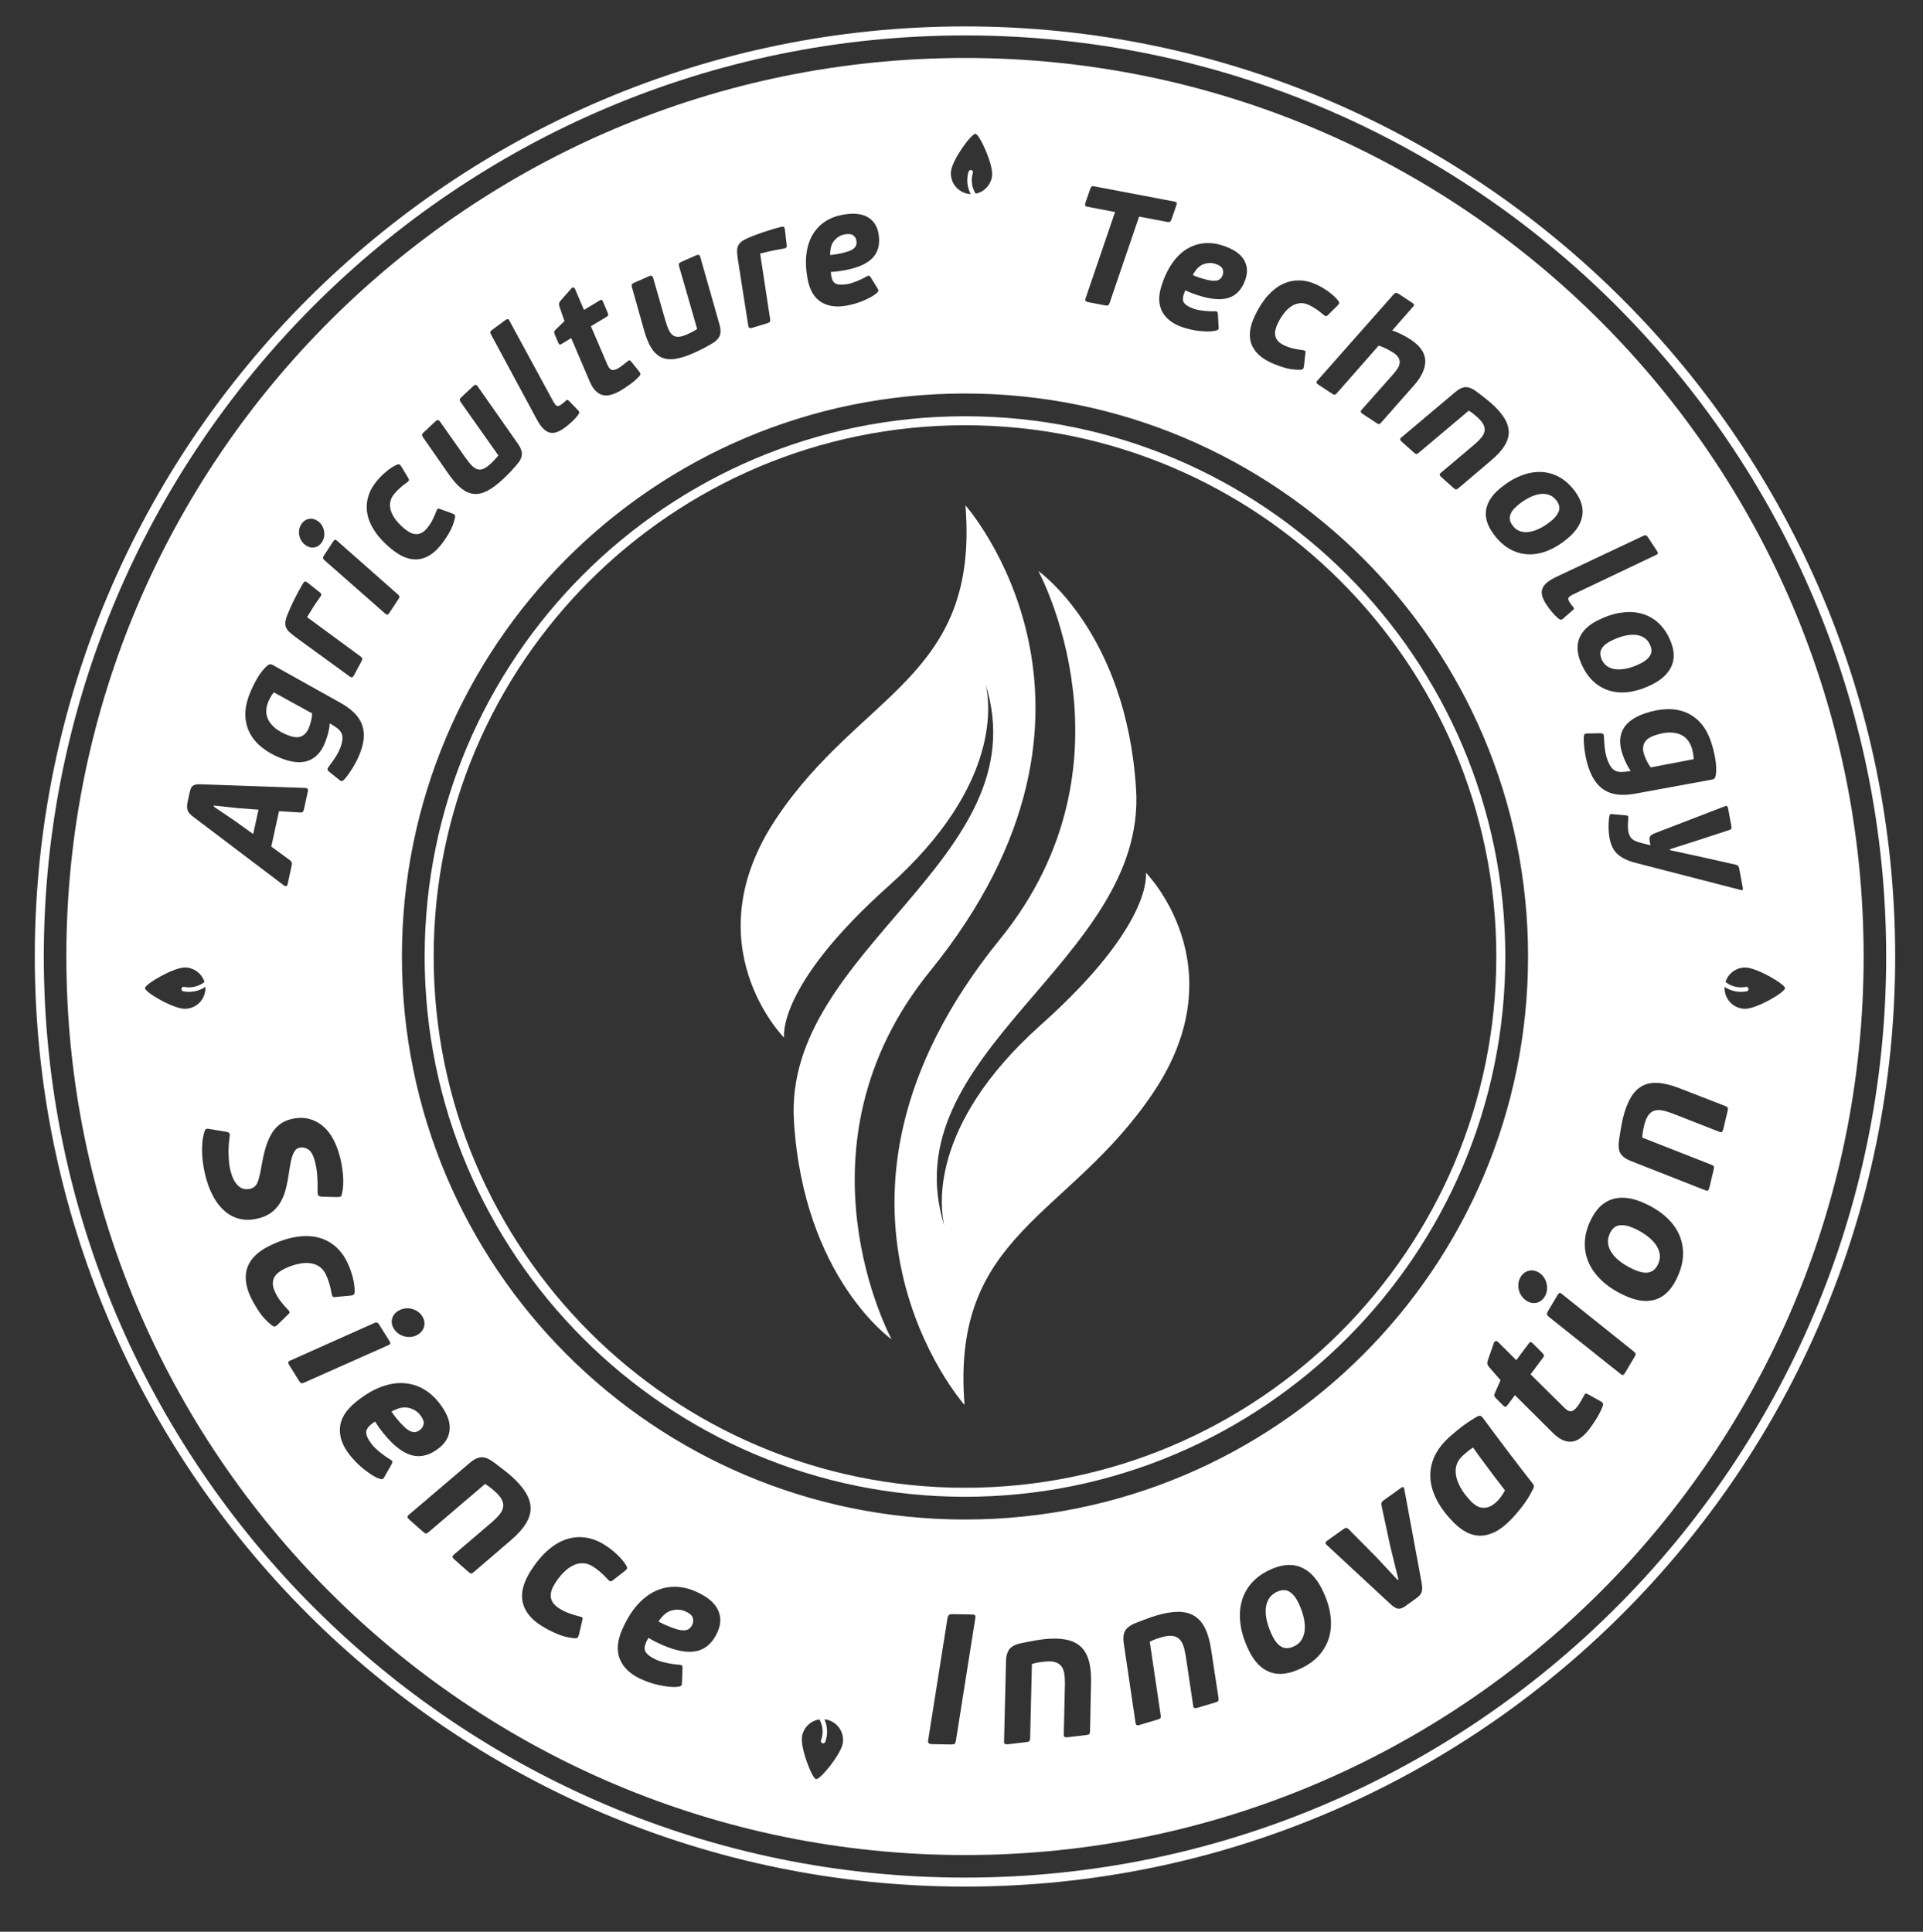 <?xml version="1.0" encoding="utf-8"?>
<!-- Generator: Adobe Illustrator 16.0.4, SVG Export Plug-In . SVG Version: 6.00 Build 0)  -->
<!DOCTYPE svg PUBLIC "-//W3C//DTD SVG 1.1//EN" "http://www.w3.org/Graphics/SVG/1.1/DTD/svg11.dtd">
<svg version="1.1" id="Layer_1" xmlns="http://www.w3.org/2000/svg" xmlns:xlink="http://www.w3.org/1999/xlink" x="0px" y="0px"
	 width="307.562px" height="309px" viewBox="0 0 307.562 309" enable-background="new 0 0 307.562 309" xml:space="preserve">
<rect x="0" y="0" width="307.562" height="309" fill="#333333" stroke="none"/>
<g>
	<g>
		<path fill="#FFFFFF" d="M63.374,226.83c0.491,0.6,0.918,1.07,1.287,1.41c0.367,0.342,0.7,0.576,0.999,0.704
			c0.297,0.128,0.575,0.166,0.828,0.113c0.253-0.055,0.505-0.182,0.754-0.384c0.294-0.242,0.472-0.557,0.525-0.947
			c0.057-0.393-0.148-0.874-0.612-1.443c-0.451-0.553-1.064-0.917-1.84-1.092c-0.776-0.175-1.678,0.029-2.704,0.609
			c0.123,0.182,0.25,0.36,0.38,0.534C63.121,226.513,63.25,226.676,63.374,226.83z"/>
		<path fill="#FFFFFF" d="M207.616,256.276c-0.396-0.799-0.875-1.365-1.438-1.696c-0.561-0.332-1.243-0.299-2.044,0.095
			c-0.535,0.265-0.94,0.632-1.218,1.101c-0.276,0.471-0.436,1.014-0.474,1.63c-0.037,0.615,0.033,1.289,0.217,2.018
			c0.183,0.729,0.469,1.485,0.855,2.269c0.44,0.893,0.946,1.478,1.517,1.759c0.571,0.284,1.239,0.237,2.006-0.144
			c0.551-0.273,0.959-0.656,1.224-1.154c0.264-0.495,0.407-1.058,0.428-1.688c0.021-0.63-0.063-1.303-0.249-2.018
			C208.252,257.729,207.978,257.009,207.616,256.276z"/>
		<path fill="#FFFFFF" d="M109.587,257.734c-0.655-0.287-1.367-0.332-2.139-0.136c-0.77,0.196-1.48,0.789-2.128,1.773
			c0.19,0.106,0.385,0.208,0.581,0.304c0.195,0.099,0.385,0.188,0.566,0.268c0.709,0.309,1.305,0.535,1.787,0.67
			s0.885,0.194,1.21,0.172c0.323-0.022,0.586-0.115,0.788-0.279c0.202-0.16,0.367-0.391,0.497-0.684
			c0.152-0.348,0.166-0.709,0.036-1.083C110.657,258.364,110.257,258.03,109.587,257.734z"/>
		<path fill="#FFFFFF" d="M194.372,42.201c-0.599-0.196-1.228-0.175-1.889,0.065c-0.658,0.24-1.23,0.819-1.714,1.738
			c0.177,0.078,0.354,0.149,0.535,0.219c0.181,0.067,0.355,0.129,0.521,0.184c0.65,0.212,1.19,0.356,1.627,0.435
			c0.437,0.077,0.793,0.092,1.077,0.046c0.281-0.048,0.505-0.15,0.667-0.312c0.163-0.161,0.289-0.375,0.378-0.645
			c0.104-0.318,0.084-0.636-0.062-0.953C195.368,42.662,194.989,42.402,194.372,42.201z"/>
		<path fill="#FFFFFF" d="M136.499,39.789c0.227-0.177,0.373-0.374,0.44-0.592c0.067-0.22,0.075-0.467,0.024-0.746
			c-0.059-0.331-0.229-0.6-0.503-0.81c-0.278-0.212-0.737-0.259-1.373-0.145c-0.622,0.111-1.165,0.43-1.63,0.954
			c-0.468,0.524-0.695,1.306-0.688,2.345c0.194-0.017,0.387-0.038,0.577-0.063c0.192-0.024,0.371-0.054,0.546-0.085
			c0.67-0.121,1.216-0.251,1.636-0.389C135.948,40.12,136.272,39.963,136.499,39.789z"/>
		<polygon fill="#FFFFFF" points="40.495,133.415 41.345,129.515 37.984,129.267 34.233,128.851 34.193,129.03 37.542,131.293 		"/>
		<path fill="#FFFFFF" d="M262.98,118.872c-0.245,0.535-0.251,1.151-0.015,1.848c0.077,0.233,0.203,0.537,0.375,0.914
			c0.172,0.375,0.395,0.749,0.667,1.118l6.872-1.311c0.006-0.317-0.031-0.653-0.104-1.017c-0.076-0.362-0.152-0.652-0.223-0.868
			c-0.152-0.448-0.377-0.857-0.675-1.226c-0.302-0.371-0.688-0.657-1.163-0.858c-0.473-0.2-1.039-0.303-1.694-0.304
			c-0.655,0-1.433,0.148-2.327,0.45C263.798,117.92,263.226,118.337,262.98,118.872z"/>
		<path fill="#FFFFFF" d="M44.047,116.495c0.503,0.421,1.195,0.798,2.08,1.137c0.88,0.342,1.587,0.383,2.118,0.128
			c0.529-0.257,0.926-0.729,1.19-1.415c0.087-0.229,0.186-0.542,0.29-0.942c0.11-0.399,0.174-0.828,0.202-1.287l-6.132-3.372
			c-0.205,0.241-0.395,0.524-0.568,0.852c-0.172,0.327-0.298,0.599-0.38,0.811c-0.169,0.44-0.256,0.899-0.262,1.375
			c-0.006,0.478,0.11,0.943,0.346,1.401C43.171,115.637,43.54,116.076,44.047,116.495z"/>
		<path fill="#FFFFFF" d="M262.854,101.942c-0.416-0.24-0.896-0.375-1.441-0.403c-0.543-0.027-1.137,0.043-1.775,0.211
			c-0.642,0.168-1.307,0.426-1.993,0.775c-0.782,0.396-1.294,0.847-1.536,1.354c-0.245,0.507-0.194,1.096,0.146,1.767
			c0.244,0.483,0.588,0.84,1.027,1.068c0.438,0.229,0.938,0.35,1.493,0.361s1.148-0.067,1.776-0.239
			c0.63-0.173,1.265-0.421,1.906-0.746c0.703-0.356,1.195-0.784,1.483-1.282c0.286-0.5,0.253-1.102-0.105-1.803
			C263.601,102.535,263.271,102.182,262.854,101.942z"/>
		<path fill="#FFFFFF" d="M243.286,85.024c0.481,0.124,0.994,0.128,1.537,0.015c0.545-0.113,1.105-0.325,1.681-0.635
			c0.573-0.31,1.133-0.693,1.685-1.154c0.605-0.506,0.991-1.034,1.157-1.584c0.167-0.552-0.003-1.13-0.51-1.733
			c-0.335-0.403-0.733-0.675-1.192-0.813c-0.462-0.142-0.96-0.163-1.498-0.068c-0.534,0.096-1.097,0.297-1.682,0.606
			c-0.588,0.308-1.178,0.71-1.769,1.205c-0.67,0.562-1.066,1.116-1.19,1.665c-0.124,0.547,0.057,1.11,0.54,1.688
			C242.395,84.632,242.808,84.9,243.286,85.024z"/>
		<path fill="#FFFFFF" d="M264.649,198.857c-0.396-0.492-0.896-0.948-1.504-1.37c-0.607-0.423-1.287-0.794-2.035-1.113
			c-0.821-0.351-1.554-0.469-2.195-0.356c-0.643,0.115-1.14,0.582-1.491,1.404c-0.233,0.547-0.304,1.09-0.21,1.627
			c0.095,0.537,0.328,1.053,0.699,1.545c0.372,0.495,0.866,0.959,1.479,1.394c0.612,0.436,1.321,0.824,2.125,1.168
			c0.912,0.39,1.678,0.507,2.294,0.348c0.618-0.156,1.095-0.626,1.432-1.412c0.242-0.565,0.302-1.123,0.181-1.672
			C265.3,199.871,265.042,199.35,264.649,198.857z"/>
		<path fill="#FFFFFF" d="M154.341,9.271c-79.378,0-143.73,64.353-143.73,143.73c0,79.379,64.353,143.728,143.73,143.728
			s143.727-64.349,143.727-143.728C298.067,73.624,233.719,9.271,154.341,9.271z M276.218,128.955
			c0.082,0.064,0.139,0.165,0.164,0.303l0.516,2.79c0.045,0.24,0.045,0.409,0,0.506c-0.045,0.099-0.161,0.174-0.347,0.226
			l-5.087,1.66l-4.389,1.398l0.028,0.154l4.924,1.067l5.489,1.229c0.204,0.052,0.354,0.113,0.447,0.185
			c0.093,0.072,0.162,0.226,0.207,0.469l0.578,3.124c0.025,0.137,0.006,0.236-0.053,0.291c-0.062,0.056-0.17,0.053-0.324-0.008
			l-16.824-4.342c-1.199-0.312-2.13-0.76-2.797-1.34c-0.671-0.579-1.112-1.463-1.331-2.65c-0.09-0.483-0.141-1.021-0.152-1.615
			c-0.011-0.596,0.022-1.158,0.102-1.689c0.042-0.255,0.096-0.408,0.157-0.455c0.062-0.047,0.203-0.053,0.422-0.025l2.062,0.181
			c0.237,0.027,0.367,0.083,0.392,0.168s0.031,0.235,0.017,0.45c-0.039,0.364-0.059,0.723-0.057,1.08
			c0.007,0.354,0.026,0.635,0.064,0.842c0.052,0.275,0.122,0.512,0.213,0.71c0.086,0.196,0.208,0.365,0.359,0.506
			c0.149,0.14,0.342,0.262,0.574,0.361c0.23,0.101,0.526,0.196,0.881,0.292l1.515,0.389l-0.109-0.594
			c-0.071-0.381-0.052-0.659,0.058-0.839c0.11-0.181,0.389-0.358,0.837-0.529l11.07-4.261
			C276.005,128.901,276.135,128.89,276.218,128.955z M272.018,115.672c0.687,0.775,1.235,1.778,1.649,3.006
			c0.289,0.862,0.515,1.771,0.678,2.723c0.163,0.951,0.185,1.836,0.069,2.648c-0.053,0.222-0.126,0.381-0.212,0.475
			c-0.088,0.095-0.229,0.156-0.424,0.184l-12.186,2.236c-0.853,0.156-1.656,0.22-2.417,0.188c-0.757-0.031-1.46-0.197-2.104-0.496
			c-0.647-0.3-1.222-0.766-1.729-1.389c-0.504-0.625-0.932-1.459-1.283-2.505c-0.261-0.78-0.459-1.625-0.589-2.53
			c-0.13-0.909-0.183-1.688-0.163-2.342c0.039-0.272,0.102-0.431,0.186-0.479c0.088-0.048,0.206-0.066,0.354-0.063l2.177-0.039
			c0.211,0.023,0.345,0.068,0.408,0.142c0.059,0.071,0.096,0.234,0.105,0.49c0.015,0.476,0.054,1.039,0.124,1.688
			c0.074,0.649,0.192,1.226,0.357,1.722c0.175,0.516,0.363,0.932,0.571,1.25s0.454,0.549,0.735,0.695
			c0.278,0.146,0.622,0.216,1.024,0.211c0.405-0.009,0.895-0.062,1.468-0.161c-0.274-0.388-0.528-0.821-0.755-1.3
			c-0.224-0.479-0.418-0.956-0.578-1.438c-0.284-0.849-0.403-1.611-0.354-2.293c0.048-0.682,0.236-1.288,0.565-1.823
			c0.326-0.536,0.785-0.998,1.376-1.39c0.589-0.393,1.271-0.72,2.052-0.98c1.214-0.407,2.366-0.628,3.461-0.665
			c1.098-0.035,2.105,0.136,3.027,0.508C270.528,114.32,271.334,114.895,272.018,115.672z M266.864,101.835
			c0.854,1.682,1.047,3.167,0.58,4.451s-1.52,2.344-3.158,3.176c-1.17,0.594-2.307,0.984-3.41,1.172
			c-1.103,0.188-2.134,0.167-3.093-0.062c-0.96-0.227-1.836-0.66-2.621-1.301c-0.784-0.64-1.446-1.488-1.984-2.549
			c-0.862-1.698-1.082-3.167-0.663-4.41c0.419-1.241,1.412-2.258,2.972-3.05c1.28-0.65,2.505-1.065,3.67-1.245
			c1.165-0.179,2.233-0.15,3.21,0.09c0.975,0.239,1.844,0.676,2.606,1.308S266.366,100.854,266.864,101.835z M262.823,85.715
			c0.225-0.104,0.379-0.13,0.469-0.073c0.092,0.056,0.189,0.163,0.296,0.324l1.402,2.127c0.106,0.161,0.157,0.294,0.155,0.402
			c-0.004,0.105-0.093,0.197-0.273,0.273l-13.292,6.324c-0.394,0.196-0.634,0.375-0.715,0.535c-0.085,0.158-0.02,0.398,0.191,0.722
			c0.078,0.116,0.167,0.242,0.265,0.376c0.099,0.134,0.194,0.255,0.287,0.361c0.101,0.123,0.148,0.212,0.144,0.269
			c-0.006,0.054-0.067,0.133-0.188,0.234l-1.615,1.413c-0.124,0.102-0.236,0.144-0.342,0.13c-0.104-0.015-0.229-0.088-0.382-0.221
			c-0.366-0.302-0.715-0.654-1.044-1.056c-0.327-0.403-0.607-0.779-0.839-1.13c-0.317-0.482-0.539-0.929-0.663-1.34
			c-0.126-0.409-0.13-0.797-0.01-1.157c0.115-0.362,0.361-0.7,0.729-1.016c0.367-0.317,0.888-0.635,1.56-0.953L262.823,85.715z
			 M64.283,153.002c0-49.735,40.319-90.057,90.057-90.057c49.734,0,90.056,40.321,90.056,90.057
			c0,49.737-40.321,90.057-90.056,90.057C104.603,243.059,64.283,202.739,64.283,153.002z M67.84,212.146
			c-0.126,0.548-0.45,0.984-0.974,1.311c-0.335,0.211-0.69,0.338-1.061,0.383s-0.735,0.02-1.096-0.07
			c-0.361-0.09-0.691-0.242-0.986-0.453c-0.299-0.213-0.535-0.463-0.715-0.749c-0.326-0.521-0.428-1.049-0.304-1.582
			c0.122-0.534,0.436-0.958,0.941-1.274c0.337-0.209,0.692-0.346,1.065-0.403c0.372-0.058,0.737-0.046,1.094,0.037
			c0.355,0.081,0.687,0.227,0.991,0.433c0.305,0.207,0.553,0.464,0.741,0.766C67.864,211.066,67.964,211.601,67.84,212.146z
			 M242.858,205.29c0.044-0.365,0.158-0.702,0.34-1.01c0.312-0.529,0.743-0.863,1.285-1.001c0.545-0.143,1.08-0.054,1.611,0.26
			c0.342,0.203,0.617,0.457,0.826,0.767c0.209,0.311,0.357,0.645,0.443,1.007c0.084,0.361,0.102,0.725,0.05,1.084
			c-0.052,0.362-0.166,0.687-0.337,0.977c-0.313,0.53-0.736,0.863-1.267,1c-0.529,0.135-1.052,0.052-1.563-0.251
			c-0.342-0.202-0.624-0.458-0.849-0.763c-0.222-0.304-0.379-0.633-0.47-0.987C242.839,206.019,242.815,205.658,242.858,205.29z
			 M246.301,75.492c1.005,0.014,1.95,0.241,2.835,0.685c0.885,0.444,1.682,1.089,2.388,1.933c1.21,1.446,1.735,2.849,1.57,4.207
			c-0.166,1.356-0.953,2.625-2.363,3.805c-1.006,0.843-2.027,1.48-3.057,1.911c-1.032,0.432-2.043,0.645-3.028,0.638
			c-0.988-0.005-1.936-0.23-2.846-0.677c-0.908-0.446-1.747-1.124-2.51-2.035c-1.221-1.46-1.767-2.842-1.637-4.147
			c0.129-1.305,0.862-2.519,2.206-3.643c1.1-0.921,2.198-1.603,3.292-2.039C244.247,75.691,245.296,75.479,246.301,75.492z
			 M234.185,61.943c0.437-0.079,0.923,0.039,1.462,0.355c0.155,0.09,0.354,0.228,0.599,0.412c0.245,0.185,0.513,0.387,0.797,0.607
			c0.284,0.219,0.561,0.436,0.827,0.651c0.267,0.215,0.498,0.408,0.691,0.584c0.876,0.781,1.549,1.547,2.019,2.296
			c0.467,0.748,0.712,1.488,0.729,2.219c0.015,0.73-0.207,1.471-0.667,2.223c-0.462,0.75-1.17,1.53-2.129,2.341l-5.271,4.479
			c-0.155,0.12-0.276,0.184-0.363,0.188c-0.087,0.006-0.22-0.074-0.402-0.237l-1.959-1.751c-0.144-0.128-0.228-0.244-0.251-0.349
			c-0.025-0.104,0.04-0.216,0.193-0.336l5.471-4.621c0.438-0.383,0.785-0.741,1.045-1.072c0.262-0.33,0.417-0.668,0.465-1.012
			c0.051-0.343-0.02-0.692-0.206-1.048c-0.188-0.354-0.509-0.737-0.968-1.146c-0.129-0.116-0.312-0.273-0.545-0.471
			c-0.234-0.198-0.508-0.388-0.813-0.568l-8.01,6.753c-0.155,0.119-0.275,0.183-0.363,0.188c-0.085,0.004-0.22-0.075-0.403-0.238
			l-1.938-1.731c-0.144-0.13-0.228-0.245-0.249-0.351c-0.026-0.104,0.038-0.215,0.192-0.335l8.702-7.331
			C233.3,62.258,233.749,62.024,234.185,61.943z M223.663,46.976l2.189,1.447c0.191,0.126,0.293,0.234,0.303,0.326
			c0.016,0.092-0.047,0.209-0.183,0.351l-3.306,3.766c0.228,0.066,0.478,0.157,0.749,0.273c0.269,0.114,0.537,0.24,0.808,0.375
			c0.267,0.135,0.518,0.27,0.754,0.404c0.235,0.136,0.441,0.261,0.616,0.376c1.533,1.014,2.321,2.141,2.36,3.384
			s-0.562,2.567-1.805,3.971l-5.244,5.944c-0.146,0.156-0.259,0.238-0.338,0.248c-0.082,0.011-0.223-0.052-0.429-0.187l-2.191-1.447
			c-0.161-0.106-0.26-0.209-0.298-0.31c-0.04-0.099,0.008-0.218,0.143-0.36l4.929-5.557c0.308-0.341,0.567-0.67,0.776-0.983
			c0.205-0.313,0.326-0.616,0.363-0.908c0.033-0.291-0.028-0.579-0.186-0.861c-0.161-0.284-0.451-0.565-0.876-0.845
			c-0.13-0.088-0.293-0.184-0.485-0.29c-0.192-0.105-0.393-0.213-0.606-0.321c-0.211-0.108-0.419-0.204-0.629-0.288
			c-0.204-0.085-0.396-0.153-0.57-0.206l-6.703,7.627c-0.146,0.154-0.263,0.235-0.349,0.241c-0.088,0.005-0.229-0.055-0.417-0.181
			l-2.192-1.446c-0.16-0.107-0.256-0.207-0.288-0.301c-0.032-0.095,0.021-0.213,0.155-0.355l12.191-13.789
			C223.131,46.825,223.384,46.792,223.663,46.976z M200.732,50.441c0.614-1.277,1.3-2.335,2.06-3.176
			c0.761-0.84,1.565-1.456,2.42-1.853c0.856-0.395,1.748-0.579,2.674-0.552s1.863,0.268,2.809,0.723
			c0.631,0.303,1.253,0.678,1.863,1.126c0.611,0.447,1.105,0.92,1.491,1.415c0.104,0.147,0.147,0.27,0.13,0.369
			c-0.02,0.098-0.104,0.226-0.26,0.385l-1.549,1.528c-0.131,0.15-0.258,0.203-0.377,0.152c-0.125-0.048-0.273-0.153-0.448-0.315
			c-0.341-0.3-0.703-0.576-1.087-0.827c-0.385-0.253-0.743-0.459-1.074-0.617c-0.521-0.251-1.021-0.351-1.5-0.3
			c-0.481,0.052-0.938,0.221-1.369,0.51c-0.43,0.289-0.827,0.67-1.19,1.148c-0.364,0.475-0.689,1.013-0.979,1.61
			c-0.175,0.364-0.296,0.709-0.362,1.036c-0.071,0.325-0.074,0.634-0.009,0.927c0.062,0.293,0.202,0.564,0.423,0.816
			c0.219,0.25,0.533,0.473,0.944,0.671c0.503,0.242,1.021,0.422,1.548,0.538c0.527,0.118,1.002,0.199,1.424,0.249
			c0.207,0.02,0.342,0.057,0.414,0.109c0.071,0.055,0.09,0.179,0.054,0.376l-0.236,2.128c-0.028,0.182-0.076,0.314-0.146,0.397
			c-0.07,0.082-0.222,0.126-0.456,0.13c-0.884,0.021-1.754-0.099-2.608-0.363c-0.854-0.264-1.579-0.54-2.179-0.828
			c-1.606-0.771-2.62-1.781-3.043-3.033C199.69,53.672,199.896,52.178,200.732,50.441z M189.9,39.783
			c0.853-0.502,1.76-0.795,2.718-0.878c0.957-0.083,1.934,0.039,2.933,0.366c1.664,0.544,2.787,1.284,3.362,2.22
			c0.581,0.935,0.68,1.977,0.305,3.124c-0.513,1.564-1.387,2.562-2.625,2.996c-1.235,0.434-2.922,0.301-5.049-0.396
			c-0.318-0.104-0.636-0.216-0.954-0.338c-0.318-0.123-0.653-0.271-1.002-0.44c-0.405,0.846-0.501,1.473-0.286,1.884
			c0.216,0.411,0.787,0.778,1.712,1.099c0.2,0.065,0.435,0.124,0.704,0.176c0.268,0.051,0.549,0.092,0.842,0.123
			c0.296,0.032,0.589,0.054,0.878,0.066c0.291,0.013,0.558,0.013,0.803-0.001c0.219-0.001,0.36,0.021,0.419,0.068
			c0.057,0.047,0.099,0.147,0.121,0.303l0.13,2.226c0.04,0.271-0.119,0.44-0.471,0.508c-0.399,0.092-0.833,0.135-1.301,0.128
			c-0.467-0.006-0.937-0.034-1.406-0.087c-0.473-0.053-0.927-0.133-1.359-0.239c-0.437-0.104-0.819-0.212-1.153-0.32
			c-1.58-0.518-2.686-1.345-3.318-2.481c-0.631-1.138-0.668-2.562-0.107-4.276c0.477-1.447,1.064-2.654,1.769-3.623
			C188.266,41.021,189.045,40.286,189.9,39.783z M173.589,32.475l0.773-2.233c0.076-0.218,0.155-0.354,0.237-0.41
			c0.081-0.055,0.216-0.065,0.407-0.029l12.822,2.436c0.189,0.037,0.307,0.095,0.354,0.176c0.047,0.08,0.031,0.229-0.045,0.445
			l-0.772,2.231c-0.069,0.184-0.147,0.307-0.229,0.371c-0.085,0.064-0.22,0.078-0.411,0.044l-4.539-0.863l-4.703,13.781
			c-0.078,0.217-0.16,0.353-0.25,0.407c-0.093,0.053-0.259,0.057-0.498,0.012l-2.683-0.51c-0.208-0.038-0.345-0.105-0.416-0.199
			c-0.073-0.094-0.07-0.241,0.002-0.441l4.703-13.78l-4.438-0.844c-0.188-0.037-0.301-0.098-0.338-0.185
			S173.535,32.659,173.589,32.475z M152.1,27.413c0.183-1.815,3.243-6.069,3.926-6c0.637,0.063,2.828,4.85,2.646,6.666
			c-0.15,1.47-1.244,2.619-2.62,2.901c-0.216-0.339-0.382-0.703-0.485-1.086c-0.034-0.113-0.059-0.229-0.078-0.345c0,0,0,0-0.002,0
			c-0.111-0.611-0.082-1.249,0.103-1.859c0.003-0.015,0.013-0.026,0.013-0.04c0.037-0.146-0.016-0.308-0.146-0.396
			c-0.167-0.111-0.389-0.065-0.502,0.1c-0.02,0.031-0.037,0.065-0.045,0.099c-0.002,0.011-0.007,0.023-0.007,0.034
			c-0.359,1.193-0.225,2.473,0.347,3.555c-0.063-0.002-0.129-0.004-0.195-0.011C153.234,30.848,151.915,29.228,152.1,27.413z
			 M128.991,40.544c0.16-1.186,0.495-2.201,1.011-3.05c0.515-0.85,1.173-1.537,1.976-2.065c0.805-0.526,1.722-0.884,2.755-1.069
			c1.726-0.311,3.062-0.192,4.017,0.355c0.951,0.55,1.533,1.419,1.75,2.608c0.29,1.619-0.006,2.914-0.889,3.882
			c-0.884,0.97-2.43,1.652-4.633,2.05c-0.33,0.06-0.662,0.11-1.002,0.152c-0.338,0.044-0.704,0.074-1.09,0.09
			c0.043,0.936,0.257,1.533,0.642,1.793c0.387,0.26,1.062,0.312,2.03,0.155c0.208-0.038,0.441-0.098,0.7-0.181
			c0.262-0.083,0.529-0.18,0.802-0.292c0.273-0.111,0.54-0.229,0.802-0.357c0.263-0.128,0.499-0.253,0.707-0.382
			c0.193-0.104,0.329-0.151,0.402-0.139c0.072,0.015,0.158,0.084,0.25,0.208l1.168,1.898c0.167,0.221,0.108,0.443-0.171,0.671
			c-0.307,0.27-0.667,0.512-1.084,0.729c-0.414,0.218-0.841,0.415-1.28,0.592c-0.438,0.177-0.875,0.322-1.308,0.437
			c-0.436,0.113-0.822,0.201-1.166,0.264c-1.638,0.294-3.006,0.091-4.101-0.609c-1.095-0.701-1.804-1.938-2.125-3.713
			C128.885,43.071,128.832,41.729,128.991,40.544z M117.999,39.461c0.09-0.274,0.254-0.517,0.492-0.725
			c0.239-0.209,0.583-0.418,1.033-0.628c0.905-0.382,1.799-0.72,2.671-1.011s1.73-0.545,2.581-0.766
			c0.267-0.08,0.455-0.096,0.562-0.045c0.104,0.049,0.175,0.217,0.206,0.5l0.272,2.359c0.043,0.261,0.009,0.426-0.098,0.495
			s-0.276,0.12-0.503,0.152c-0.732,0.111-1.374,0.231-1.921,0.359c-0.545,0.129-1.117,0.266-1.717,0.408l1.588,10.438
			c0.036,0.245,0.019,0.412-0.056,0.498c-0.074,0.087-0.22,0.161-0.439,0.229l-2.336,0.705c-0.187,0.056-0.332,0.069-0.441,0.037
			c-0.11-0.031-0.187-0.168-0.223-0.414l-1.636-10.424c-0.07-0.471-0.115-0.883-0.14-1.233
			C117.872,40.048,117.905,39.736,117.999,39.461z M101.044,45.519c0.027-0.09,0.153-0.184,0.379-0.284l2.424-1.073
			c0.319-0.141,0.522-0.05,0.61,0.274l1.961,6.829c0.169,0.597,0.344,1.089,0.526,1.477c0.181,0.39,0.4,0.68,0.659,0.871
			c0.256,0.193,0.567,0.279,0.934,0.261c0.366-0.018,0.828-0.15,1.388-0.398c0.162-0.07,0.386-0.18,0.676-0.328
			c0.287-0.146,0.591-0.319,0.903-0.516l-2.893-10.034c-0.045-0.19-0.052-0.331-0.015-0.425c0.033-0.092,0.162-0.187,0.388-0.287
			l2.401-1.063c0.32-0.142,0.523-0.05,0.61,0.275l3.102,10.891c0.16,0.58,0.188,1.085,0.082,1.516
			c-0.108,0.429-0.411,0.832-0.916,1.209c-0.177,0.117-0.401,0.255-0.678,0.415c-0.272,0.158-0.568,0.324-0.886,0.493
			c-0.318,0.17-0.63,0.327-0.94,0.473c-0.307,0.147-0.573,0.27-0.799,0.369c-1.138,0.504-2.128,0.817-2.972,0.942
			c-0.845,0.127-1.58,0.045-2.204-0.243s-1.162-0.787-1.612-1.498c-0.448-0.711-0.833-1.646-1.154-2.805l-1.947-6.922
			C101.026,45.747,101.015,45.606,101.044,45.519z M88.844,52.751l1.433-1.385l-0.811-2.363c-0.062-0.206-0.073-0.379-0.034-0.516
			c0.039-0.136,0.12-0.272,0.244-0.408l1.709-1.948c0.115-0.111,0.231-0.158,0.341-0.144c0.112,0.014,0.205,0.121,0.283,0.318
			l1.391,3.271l2.496-1.504c0.163-0.1,0.287-0.126,0.363-0.082c0.079,0.045,0.141,0.137,0.184,0.273l0.737,1.733
			c0.06,0.169,0.089,0.298,0.093,0.388c0.006,0.089-0.085,0.189-0.266,0.297l-2.496,1.505l2.654,6.188
			c0.203,0.471,0.439,0.738,0.712,0.799c0.27,0.062,0.625-0.039,1.062-0.301c0.208-0.127,0.455-0.301,0.74-0.525
			c0.284-0.222,0.522-0.411,0.715-0.568c0.132-0.12,0.236-0.167,0.314-0.143c0.076,0.025,0.152,0.087,0.23,0.183l1.36,1.695
			c0.061,0.105,0.106,0.196,0.132,0.271c0.025,0.078-0.025,0.197-0.154,0.355c-0.457,0.5-0.958,0.945-1.51,1.338
			c-0.548,0.394-1.014,0.703-1.387,0.928c-1.261,0.76-2.293,1.01-3.104,0.752c-0.811-0.259-1.461-0.965-1.95-2.12l-2.964-6.953
			l-1.553,0.936c-0.163,0.101-0.281,0.114-0.355,0.045c-0.073-0.069-0.139-0.167-0.193-0.297l-0.553-1.323
			c-0.06-0.168-0.087-0.288-0.082-0.364C88.633,53.006,88.703,52.896,88.844,52.751z M78.438,53.047
			c0.052-0.092,0.155-0.195,0.311-0.311l2.049-1.515c0.154-0.114,0.284-0.173,0.391-0.177c0.107-0.001,0.203,0.084,0.29,0.261
			L88.5,64.242c0.218,0.381,0.407,0.611,0.574,0.686c0.163,0.074,0.399-0.003,0.71-0.233c0.111-0.081,0.233-0.177,0.362-0.282
			c0.126-0.105,0.241-0.207,0.346-0.305c0.116-0.109,0.2-0.162,0.257-0.159s0.138,0.061,0.247,0.178l1.498,1.539
			c0.106,0.115,0.155,0.226,0.146,0.331c-0.008,0.105-0.075,0.235-0.199,0.393c-0.282,0.384-0.616,0.749-0.999,1.1
			c-0.387,0.349-0.746,0.648-1.084,0.897c-0.465,0.344-0.897,0.59-1.303,0.735c-0.402,0.147-0.788,0.169-1.154,0.071
			c-0.368-0.099-0.72-0.324-1.056-0.675c-0.334-0.349-0.678-0.853-1.032-1.506l-7.274-13.5
			C78.423,53.295,78.388,53.14,78.438,53.047z M67.756,69.166l1.939-1.81c0.256-0.239,0.479-0.22,0.667,0.06l4.092,5.808
			c0.355,0.508,0.682,0.916,0.979,1.224c0.302,0.308,0.603,0.51,0.909,0.606c0.307,0.098,0.631,0.078,0.968-0.061
			c0.341-0.137,0.731-0.413,1.18-0.832c0.13-0.12,0.307-0.295,0.532-0.529c0.222-0.234,0.453-0.495,0.683-0.785l-6.022-8.531
			c-0.107-0.163-0.156-0.297-0.154-0.395c0.002-0.099,0.096-0.231,0.273-0.399l1.919-1.793c0.256-0.239,0.479-0.218,0.667,0.06
			l6.5,9.271c0.344,0.496,0.535,0.965,0.575,1.405c0.042,0.44-0.113,0.922-0.468,1.441c-0.129,0.17-0.299,0.374-0.504,0.614
			c-0.204,0.241-0.43,0.494-0.675,0.758s-0.49,0.516-0.731,0.755c-0.245,0.24-0.456,0.442-0.637,0.61
			c-0.906,0.85-1.738,1.47-2.496,1.865c-0.757,0.396-1.477,0.559-2.164,0.493c-0.685-0.066-1.355-0.362-2.013-0.886
			c-0.658-0.524-1.327-1.282-2.011-2.272l-4.109-5.9c-0.107-0.165-0.16-0.295-0.163-0.386
			C67.489,69.464,67.577,69.334,67.756,69.166z M58.864,79.547c0.244-0.894,0.699-1.747,1.363-2.561
			c0.442-0.543,0.955-1.057,1.534-1.544c0.58-0.487,1.156-0.858,1.729-1.115c0.165-0.068,0.296-0.079,0.386-0.039
			c0.093,0.041,0.197,0.155,0.314,0.341l1.121,1.866c0.115,0.162,0.135,0.298,0.059,0.405s-0.214,0.226-0.411,0.359
			c-0.371,0.261-0.727,0.548-1.061,0.86c-0.338,0.314-0.622,0.613-0.853,0.898c-0.366,0.446-0.583,0.909-0.645,1.389
			c-0.064,0.479-0.01,0.963,0.172,1.448c0.18,0.484,0.458,0.963,0.832,1.427c0.378,0.468,0.825,0.911,1.34,1.332
			c0.31,0.255,0.616,0.455,0.917,0.6c0.302,0.144,0.599,0.219,0.901,0.227c0.298,0.008,0.596-0.065,0.893-0.221
			c0.295-0.152,0.585-0.406,0.874-0.76c0.354-0.433,0.65-0.892,0.89-1.378c0.237-0.482,0.428-0.925,0.575-1.324
			c0.066-0.194,0.138-0.318,0.204-0.376c0.07-0.057,0.194-0.045,0.377,0.037l2.016,0.731c0.169,0.07,0.284,0.147,0.35,0.234
			c0.064,0.088,0.072,0.245,0.02,0.474c-0.187,0.866-0.511,1.683-0.969,2.449c-0.456,0.768-0.897,1.408-1.318,1.923
			c-1.127,1.38-2.349,2.126-3.662,2.241c-1.318,0.115-2.719-0.437-4.211-1.656c-1.098-0.898-1.964-1.814-2.601-2.751
			c-0.636-0.936-1.047-1.867-1.229-2.791C58.587,81.35,58.619,80.44,58.864,79.547z M53.255,86.668
			c0.135-0.205,0.245-0.314,0.33-0.332c0.083-0.019,0.196,0.041,0.34,0.177l9.723,8.581c0.141,0.137,0.22,0.245,0.236,0.33
			c0.021,0.086-0.038,0.23-0.174,0.434l-1.434,2.171c-0.104,0.16-0.205,0.258-0.301,0.29c-0.092,0.031-0.21-0.02-0.352-0.155
			l-9.74-8.56c-0.141-0.135-0.214-0.257-0.216-0.362c-0.004-0.108,0.048-0.24,0.154-0.401L53.255,86.668z M47.856,84.714
			c0.057-0.32,0.17-0.611,0.344-0.874c0.299-0.453,0.688-0.73,1.174-0.831c0.487-0.099,0.956,0,1.406,0.3
			c0.293,0.192,0.526,0.43,0.699,0.71c0.171,0.282,0.286,0.582,0.346,0.906c0.059,0.321,0.059,0.642-0.003,0.957
			c-0.062,0.317-0.175,0.599-0.339,0.847c-0.297,0.453-0.683,0.729-1.155,0.824c-0.474,0.098-0.929,0.002-1.368-0.287
			c-0.293-0.192-0.531-0.428-0.715-0.706c-0.183-0.278-0.307-0.575-0.371-0.892C47.81,85.354,47.804,85.036,47.856,84.714z
			 M45.927,98.438c0.367-0.913,0.759-1.782,1.17-2.604c0.411-0.823,0.84-1.612,1.281-2.368c0.132-0.247,0.254-0.391,0.365-0.431
			c0.11-0.04,0.275,0.029,0.498,0.208l1.863,1.474c0.215,0.155,0.31,0.295,0.282,0.419c-0.026,0.124-0.111,0.279-0.249,0.463
			c-0.438,0.6-0.808,1.138-1.102,1.615c-0.297,0.477-0.604,0.977-0.924,1.501l8.508,6.254c0.199,0.146,0.304,0.276,0.312,0.389
			c0.008,0.115-0.039,0.271-0.146,0.472l-1.153,2.154c-0.091,0.169-0.186,0.282-0.285,0.338c-0.1,0.057-0.25,0.012-0.45-0.136
			l-8.532-6.206c-0.383-0.286-0.707-0.543-0.971-0.773c-0.264-0.231-0.463-0.475-0.591-0.733c-0.13-0.259-0.184-0.546-0.164-0.863
			C45.658,99.294,45.754,98.903,45.927,98.438z M39.89,111.098c0.327-0.849,0.729-1.692,1.21-2.53
			c0.484-0.837,1.026-1.533,1.635-2.087c0.184-0.136,0.339-0.211,0.468-0.228c0.127-0.016,0.275,0.026,0.441,0.128l10.815,6.044
			c0.757,0.423,1.418,0.888,1.981,1.396c0.565,0.508,0.998,1.084,1.307,1.728c0.307,0.641,0.455,1.363,0.447,2.167
			c-0.012,0.804-0.212,1.721-0.609,2.749c-0.295,0.769-0.683,1.545-1.162,2.327c-0.478,0.78-0.935,1.415-1.367,1.907
			c-0.203,0.184-0.352,0.268-0.447,0.248c-0.097-0.017-0.2-0.076-0.312-0.176l-1.701-1.357c-0.148-0.15-0.222-0.273-0.224-0.367
			c0-0.095,0.075-0.244,0.23-0.446c0.292-0.374,0.62-0.835,0.979-1.381c0.359-0.547,0.636-1.065,0.825-1.555
			c0.194-0.506,0.312-0.949,0.354-1.327c0.043-0.377,0.003-0.713-0.121-1.004c-0.123-0.29-0.341-0.562-0.654-0.814
			c-0.318-0.253-0.729-0.524-1.236-0.812c-0.034,0.475-0.116,0.969-0.247,1.481c-0.13,0.514-0.287,1.004-0.471,1.478
			c-0.321,0.834-0.714,1.497-1.188,1.993c-0.47,0.492-1.005,0.842-1.599,1.043c-0.593,0.204-1.241,0.269-1.944,0.195
			s-1.438-0.259-2.206-0.554c-1.194-0.459-2.224-1.022-3.091-1.695c-0.866-0.67-1.536-1.443-2.006-2.318
			c-0.471-0.874-0.724-1.83-0.754-2.865C39.208,113.43,39.423,112.307,39.89,111.098z M29.98,128.379l0.33-1.513
			c0.062-0.273,0.124-0.502,0.19-0.684c0.064-0.183,0.166-0.333,0.298-0.445c0.134-0.115,0.303-0.194,0.511-0.239
			c0.205-0.045,0.47-0.059,0.788-0.043l16.725,0.583c0.107,0.007,0.217,0.044,0.326,0.112c0.11,0.068,0.144,0.198,0.104,0.386
			l-0.621,2.849c-0.043,0.188-0.096,0.332-0.164,0.433c-0.064,0.104-0.197,0.151-0.395,0.145l-3.446-0.214l-1.235,5.67l2.943,2.147
			c0.154,0.123,0.258,0.24,0.314,0.35c0.056,0.112,0.056,0.287,0.006,0.525l-0.661,3.028c-0.037,0.172-0.11,0.263-0.22,0.272
			c-0.11,0.014-0.229-0.021-0.354-0.104L30.954,130.69c-0.522-0.386-0.841-0.739-0.948-1.069
			C29.899,129.293,29.891,128.879,29.98,128.379z M29.552,161.364c-1.823,0-6.364-2.619-6.364-3.303
			c0-0.641,4.541-3.303,6.364-3.303c1.479,0,2.732,0.974,3.152,2.313c-0.315,0.251-0.662,0.45-1.034,0.593
			c-0.108,0.045-0.22,0.079-0.334,0.112c0,0,0,0,0,0.003c-0.596,0.172-1.233,0.205-1.858,0.085
			c-0.017-0.002-0.027-0.008-0.042-0.008c-0.15-0.026-0.304,0.045-0.38,0.185c-0.093,0.178-0.024,0.395,0.151,0.488
			c0.032,0.018,0.067,0.03,0.103,0.036c0.008,0,0.022,0.005,0.033,0.006c1.224,0.234,2.482-0.03,3.504-0.705
			c0,0.063,0.007,0.128,0.007,0.194C32.854,159.886,31.377,161.364,29.552,161.364z M36.165,193.912
			c-0.72-0.567-1.346-1.303-1.873-2.202c-0.528-0.904-0.953-1.916-1.278-3.043c-0.176-0.611-0.324-1.249-0.444-1.916
			c-0.119-0.671-0.197-1.339-0.235-2.011c-0.038-0.668-0.028-1.333,0.03-1.992c0.059-0.655,0.182-1.27,0.368-1.84
			c0.057-0.161,0.14-0.268,0.25-0.321c0.107-0.05,0.307-0.045,0.592,0.018l2.603,0.427c0.264,0.049,0.429,0.124,0.5,0.229
			c0.07,0.104,0.089,0.273,0.055,0.512c-0.055,0.388-0.101,0.82-0.139,1.295c-0.039,0.476-0.053,0.965-0.042,1.469
			c0.009,0.503,0.042,1.011,0.097,1.521c0.054,0.512,0.149,1.007,0.288,1.481c0.185,0.647,0.404,1.16,0.656,1.531
			c0.252,0.372,0.519,0.652,0.8,0.838c0.281,0.189,0.568,0.292,0.864,0.311c0.294,0.021,0.574-0.01,0.842-0.087
			c0.517-0.15,0.879-0.481,1.092-0.996c0.214-0.516,0.415-1.338,0.606-2.469c0.176-1.04,0.381-1.984,0.612-2.825
			c0.234-0.842,0.522-1.582,0.866-2.218c0.342-0.637,0.764-1.168,1.258-1.601c0.496-0.433,1.087-0.747,1.774-0.944
			c1.774-0.512,3.375-0.295,4.804,0.646c1.428,0.941,2.477,2.578,3.146,4.906c0.302,1.048,0.502,2.137,0.6,3.266
			c0.098,1.13,0.046,2.135-0.154,3.019c-0.035,0.238-0.108,0.395-0.22,0.468c-0.115,0.075-0.337,0.107-0.67,0.1l-2.345-0.068
			c-0.318-0.032-0.513-0.111-0.579-0.236c-0.067-0.127-0.103-0.302-0.104-0.527c0.029-0.897,0.013-1.787-0.056-2.664
			c-0.066-0.882-0.207-1.691-0.423-2.438c-0.257-0.896-0.621-1.477-1.089-1.744c-0.472-0.27-0.943-0.335-1.421-0.198
			c-0.383,0.11-0.689,0.442-0.923,0.993c-0.234,0.554-0.435,1.435-0.603,2.639c-0.128,0.925-0.285,1.797-0.474,2.616
			c-0.188,0.817-0.455,1.556-0.804,2.213c-0.347,0.659-0.795,1.221-1.342,1.688c-0.548,0.469-1.231,0.819-2.052,1.055
			c-1.088,0.313-2.085,0.384-2.991,0.211C37.699,194.851,36.887,194.479,36.165,193.912z M44.355,211.941
			c-0.154,0.138-0.292,0.219-0.412,0.242c-0.12,0.024-0.285-0.046-0.496-0.212c-0.791-0.615-1.467-1.345-2.028-2.188
			c-0.56-0.846-1-1.609-1.321-2.291c-0.856-1.831-1.021-3.445-0.495-4.848c0.527-1.4,1.779-2.564,3.758-3.492
			c1.456-0.682,2.817-1.12,4.088-1.311c1.269-0.192,2.421-0.154,3.456,0.109c1.034,0.269,1.949,0.743,2.743,1.433
			c0.793,0.688,1.443,1.57,1.949,2.649c0.337,0.719,0.613,1.494,0.828,2.326c0.214,0.832,0.311,1.601,0.294,2.312
			c-0.015,0.203-0.064,0.344-0.149,0.416c-0.088,0.072-0.256,0.124-0.504,0.153l-2.458,0.23c-0.223,0.04-0.37-0.005-0.443-0.138
			c-0.071-0.13-0.126-0.329-0.163-0.597c-0.085-0.507-0.207-1.011-0.363-1.509c-0.155-0.497-0.322-0.934-0.499-1.312
			c-0.278-0.592-0.647-1.04-1.104-1.339c-0.46-0.301-0.98-0.479-1.567-0.532c-0.582-0.056-1.206-0.006-1.867,0.153
			c-0.662,0.155-1.333,0.393-2.017,0.714c-0.414,0.193-0.769,0.409-1.062,0.647c-0.296,0.235-0.519,0.506-0.673,0.807
			c-0.155,0.305-0.224,0.643-0.212,1.022c0.012,0.378,0.128,0.799,0.348,1.266c0.268,0.576,0.593,1.104,0.971,1.585
			c0.381,0.48,0.737,0.892,1.076,1.237c0.164,0.166,0.258,0.296,0.282,0.396c0.024,0.098-0.051,0.221-0.222,0.368L44.355,211.941z
			 M48.645,221.164c-0.207,0.083-0.356,0.111-0.452,0.09c-0.097-0.021-0.217-0.15-0.365-0.387l-1.562-2.498
			c-0.115-0.187-0.168-0.335-0.156-0.448c0.011-0.112,0.119-0.209,0.326-0.292l13.421-6.002c0.206-0.084,0.364-0.101,0.476-0.055
			c0.112,0.048,0.227,0.163,0.342,0.349l1.563,2.501c0.147,0.234,0.21,0.4,0.188,0.496c-0.022,0.097-0.137,0.187-0.344,0.268
			L48.645,221.164z M62.675,234.125l-1.24,2.203c-0.127,0.282-0.382,0.35-0.76,0.197c-0.437-0.156-0.876-0.382-1.318-0.674
			c-0.443-0.29-0.874-0.607-1.291-0.947c-0.416-0.337-0.8-0.692-1.15-1.058c-0.352-0.368-0.652-0.706-0.902-1.013
			c-1.194-1.462-1.742-2.93-1.646-4.402c0.091-1.472,0.93-2.854,2.516-4.145c1.339-1.092,2.638-1.885,3.903-2.377
			c1.263-0.491,2.458-0.717,3.582-0.673s2.17,0.319,3.134,0.826c0.963,0.509,1.823,1.224,2.576,2.147
			c1.254,1.538,1.871,2.931,1.851,4.178c-0.022,1.247-0.563,2.303-1.626,3.168c-1.446,1.18-2.893,1.599-4.34,1.252
			c-1.445-0.344-2.972-1.502-4.578-3.47c-0.238-0.292-0.472-0.598-0.701-0.909c-0.229-0.312-0.459-0.656-0.688-1.033
			c-0.904,0.558-1.379,1.098-1.425,1.624c-0.047,0.523,0.273,1.223,0.961,2.097c0.15,0.186,0.339,0.384,0.564,0.596
			c0.225,0.215,0.469,0.427,0.729,0.637c0.261,0.211,0.526,0.41,0.798,0.6c0.269,0.189,0.523,0.354,0.764,0.489
			c0.211,0.136,0.331,0.243,0.359,0.324C62.771,233.841,62.748,233.963,62.675,234.125z M81.721,246.359l-5.952,5.113
			c-0.174,0.137-0.311,0.211-0.408,0.217c-0.098,0.005-0.251-0.085-0.46-0.269l-2.231-1.972c-0.163-0.144-0.26-0.275-0.287-0.395
			c-0.029-0.118,0.044-0.244,0.219-0.382l6.174-5.274c0.493-0.439,0.886-0.848,1.179-1.225c0.294-0.377,0.468-0.76,0.521-1.147
			c0.053-0.392-0.027-0.788-0.242-1.189s-0.582-0.832-1.104-1.294c-0.148-0.131-0.356-0.308-0.623-0.529
			c-0.267-0.224-0.575-0.437-0.926-0.642l-9.039,7.712c-0.176,0.135-0.311,0.209-0.409,0.214c-0.099,0.006-0.252-0.085-0.46-0.268
			l-2.209-1.953c-0.164-0.143-0.26-0.275-0.287-0.394c-0.028-0.118,0.043-0.244,0.219-0.383l9.821-8.367
			c0.522-0.441,1.029-0.708,1.524-0.803c0.492-0.092,1.046,0.037,1.658,0.396c0.176,0.101,0.403,0.256,0.684,0.464
			c0.279,0.209,0.581,0.436,0.905,0.683c0.325,0.246,0.64,0.491,0.943,0.733c0.303,0.241,0.565,0.461,0.79,0.658
			c0.995,0.881,1.762,1.745,2.301,2.59c0.537,0.847,0.817,1.686,0.84,2.513s-0.225,1.669-0.742,2.524
			C83.602,244.547,82.803,245.436,81.721,246.359z M97.546,252.92c-0.132-0.071-0.285-0.209-0.459-0.415
			c-0.345-0.385-0.717-0.743-1.114-1.08c-0.398-0.335-0.774-0.613-1.126-0.838c-0.553-0.353-1.104-0.53-1.652-0.539
			c-0.547-0.008-1.083,0.124-1.604,0.392c-0.524,0.267-1.024,0.645-1.498,1.132c-0.473,0.486-0.913,1.047-1.317,1.683
			c-0.245,0.387-0.43,0.757-0.55,1.117c-0.122,0.357-0.166,0.703-0.135,1.042c0.031,0.341,0.154,0.663,0.368,0.976
			c0.213,0.312,0.538,0.605,0.974,0.884c0.536,0.341,1.093,0.614,1.671,0.813c0.576,0.203,1.1,0.36,1.572,0.471
			c0.226,0.049,0.374,0.111,0.448,0.179c0.073,0.07,0.077,0.214,0.01,0.431l-0.553,2.367c-0.056,0.199-0.129,0.341-0.218,0.426
			c-0.088,0.084-0.266,0.114-0.53,0.086c-0.999-0.093-1.962-0.349-2.888-0.76c-0.925-0.413-1.708-0.821-2.344-1.226
			c-1.704-1.084-2.71-2.356-3.017-3.823c-0.308-1.466,0.125-3.12,1.297-4.964c0.862-1.355,1.779-2.456,2.746-3.298
			c0.969-0.845,1.961-1.43,2.978-1.762c1.017-0.33,2.045-0.416,3.084-0.262c1.038,0.153,2.061,0.552,3.065,1.19
			c0.67,0.425,1.319,0.932,1.947,1.521c0.626,0.585,1.122,1.184,1.487,1.791c0.098,0.181,0.13,0.324,0.097,0.434
			c-0.034,0.107-0.148,0.24-0.341,0.4l-1.952,1.511C97.825,252.953,97.676,252.992,97.546,252.92z M114.788,260.999
			c-0.752,1.708-1.851,2.737-3.295,3.089c-1.445,0.354-3.331,0.014-5.656-1.006c-0.346-0.153-0.691-0.316-1.039-0.49
			c-0.347-0.175-0.706-0.378-1.082-0.605c-0.553,0.906-0.728,1.604-0.531,2.091c0.196,0.49,0.801,0.966,1.812,1.433
			c0.217,0.096,0.475,0.187,0.772,0.273c0.297,0.09,0.611,0.166,0.938,0.233c0.329,0.07,0.655,0.127,0.981,0.173
			c0.326,0.047,0.629,0.074,0.904,0.089c0.251,0.022,0.405,0.064,0.468,0.123c0.059,0.06,0.094,0.177,0.104,0.355l-0.103,2.524
			c0.016,0.312-0.18,0.487-0.587,0.523c-0.46,0.06-0.954,0.06-1.48,0c-0.527-0.059-1.055-0.143-1.58-0.257
			c-0.525-0.112-1.027-0.249-1.507-0.419c-0.479-0.166-0.9-0.329-1.265-0.49c-1.728-0.759-2.884-1.814-3.471-3.168
			c-0.586-1.354-0.469-2.967,0.355-4.838c0.695-1.581,1.492-2.879,2.395-3.893c0.899-1.013,1.861-1.756,2.883-2.229
			c1.022-0.472,2.077-0.704,3.166-0.692c1.09,0.015,2.18,0.259,3.271,0.74c1.817,0.8,3,1.759,3.548,2.88
			C115.34,258.557,115.339,259.744,114.788,260.999z M134.79,278.833c-0.291,1.801-3.603,5.864-4.277,5.754
			c-0.633-0.101-2.535-5.009-2.242-6.81c0.236-1.457,1.396-2.541,2.787-2.741c0.194,0.352,0.337,0.726,0.418,1.114
			c0.027,0.114,0.045,0.23,0.06,0.346l0.003,0.002c0.073,0.616,0.005,1.253-0.215,1.852c-0.004,0.011-0.014,0.025-0.014,0.038
			c-0.05,0.144-0.004,0.307,0.121,0.405c0.162,0.119,0.387,0.088,0.508-0.072c0.021-0.029,0.037-0.063,0.05-0.097
			c0.003-0.008,0.008-0.02,0.012-0.03c0.428-1.171,0.364-2.455-0.139-3.572c0.065,0.009,0.13,0.015,0.193,0.023
			C133.855,275.338,135.081,277.031,134.79,278.833z M155.984,258.879l-3.095,19.549c-0.045,0.259-0.111,0.425-0.202,0.503
			c-0.09,0.079-0.276,0.115-0.553,0.11l-3.067-0.051c-0.238-0.006-0.411-0.052-0.518-0.145c-0.109-0.089-0.141-0.255-0.098-0.492
			l3.095-19.548c0.044-0.235,0.128-0.399,0.247-0.486c0.121-0.087,0.299-0.13,0.538-0.124l3.067,0.051
			c0.278,0.003,0.455,0.048,0.534,0.126C156.011,258.454,156.027,258.623,155.984,258.879z M174.341,276.925
			c-0.016,0.222-0.053,0.371-0.112,0.446c-0.062,0.08-0.231,0.134-0.506,0.167l-2.958,0.346c-0.218,0.025-0.38,0.012-0.485-0.048
			c-0.106-0.057-0.153-0.196-0.14-0.418l0.186-8.117c0.002-0.662-0.039-1.228-0.125-1.694c-0.084-0.47-0.254-0.854-0.509-1.156
			c-0.256-0.298-0.605-0.505-1.047-0.611c-0.443-0.107-1.009-0.12-1.698-0.038c-0.199,0.021-0.469,0.059-0.812,0.108
			c-0.344,0.051-0.708,0.139-1.094,0.263l-0.283,11.879c-0.015,0.222-0.051,0.371-0.112,0.447c-0.062,0.078-0.23,0.132-0.506,0.166
			l-2.928,0.344c-0.218,0.025-0.379,0.008-0.485-0.048c-0.107-0.057-0.154-0.198-0.14-0.421l0.313-12.9
			c0.02-0.681,0.159-1.237,0.419-1.667c0.259-0.432,0.726-0.755,1.398-0.975c0.193-0.062,0.46-0.131,0.804-0.199
			c0.34-0.071,0.711-0.144,1.111-0.221c0.402-0.075,0.794-0.148,1.176-0.214c0.381-0.064,0.721-0.115,1.016-0.149
			c1.321-0.155,2.477-0.148,3.466,0.015c0.987,0.164,1.8,0.512,2.433,1.047c0.632,0.537,1.094,1.281,1.386,2.236
			c0.293,0.955,0.423,2.145,0.39,3.566L174.341,276.925z M194.853,272.076c-0.047,0.087-0.205,0.169-0.471,0.247l-2.855,0.847
			c-0.209,0.062-0.371,0.076-0.487,0.037c-0.114-0.039-0.184-0.169-0.208-0.389l-1.201-8.031c-0.109-0.65-0.246-1.199-0.41-1.649
			c-0.165-0.447-0.398-0.797-0.702-1.05c-0.302-0.251-0.681-0.395-1.135-0.426c-0.455-0.029-1.015,0.055-1.68,0.252
			c-0.19,0.055-0.452,0.14-0.782,0.247c-0.33,0.109-0.672,0.256-1.031,0.448l1.745,11.749c0.024,0.222,0.014,0.374-0.033,0.461
			c-0.049,0.087-0.204,0.169-0.47,0.247l-2.826,0.84c-0.21,0.062-0.373,0.074-0.488,0.037c-0.114-0.04-0.184-0.17-0.207-0.389
			l-1.892-12.766c-0.098-0.676-0.055-1.247,0.128-1.717c0.182-0.468,0.586-0.867,1.212-1.199c0.179-0.093,0.432-0.206,0.756-0.332
			s0.679-0.262,1.06-0.408c0.381-0.144,0.757-0.279,1.121-0.408c0.365-0.129,0.691-0.236,0.977-0.32
			c1.275-0.38,2.414-0.572,3.416-0.58c1.004-0.006,1.862,0.2,2.576,0.619c0.715,0.42,1.297,1.076,1.747,1.968
			c0.45,0.888,0.782,2.039,0.993,3.446l1.182,7.756C194.91,271.837,194.898,271.988,194.853,272.076z M212.642,261.633
			c-0.268,1.086-0.771,2.07-1.507,2.954c-0.733,0.884-1.705,1.624-2.913,2.221c-1.937,0.956-3.605,1.19-5.01,0.697
			c-1.402-0.489-2.545-1.626-3.424-3.407c-0.721-1.459-1.176-2.852-1.365-4.174c-0.191-1.323-0.145-2.537,0.141-3.642
			c0.282-1.104,0.786-2.083,1.513-2.938c0.727-0.857,1.648-1.562,2.769-2.116c1.917-0.948,3.604-1.147,5.054-0.604
			c1.452,0.545,2.64,1.753,3.562,3.622c0.66,1.333,1.091,2.628,1.288,3.88C212.948,259.378,212.912,260.549,212.642,261.633z
			 M227.355,254.715c-0.074,0.186-0.185,0.357-0.331,0.51c-0.146,0.154-0.324,0.306-0.533,0.455l-1.769,1.267
			c-0.372,0.264-0.721,0.392-1.046,0.38c-0.324-0.009-0.734-0.242-1.229-0.692l-10.231-9.486c-0.159-0.155-0.23-0.281-0.215-0.377
			c0.017-0.099,0.097-0.2,0.241-0.304l2.542-1.819c0.244-0.175,0.422-0.258,0.533-0.253c0.115,0.006,0.25,0.085,0.411,0.239
			l4.352,4.39l3.462,3.713l0.121-0.085l-1.301-5.296l-1.385-6.441c-0.047-0.236-0.055-0.414-0.02-0.539
			c0.035-0.119,0.174-0.27,0.416-0.441l2.76-1.976c0.258-0.186,0.415-0.102,0.472,0.248l2.758,14.906
			c0.067,0.369,0.103,0.68,0.103,0.938C227.466,254.307,227.429,254.526,227.355,254.715z M245.25,238.064
			c-0.52,1.078-1.126,2.062-1.815,2.944c-0.689,0.884-1.337,1.627-1.942,2.229c-0.87,0.867-1.708,1.492-2.509,1.868
			c-0.801,0.377-1.573,0.561-2.317,0.544c-0.745-0.016-1.46-0.205-2.147-0.571c-0.686-0.369-1.345-0.867-1.976-1.5
			c-1.122-1.126-1.997-2.264-2.626-3.416c-0.63-1.151-1.004-2.294-1.121-3.426c-0.117-1.128,0.032-2.237,0.449-3.325
			c0.416-1.088,1.115-2.121,2.102-3.103c0.491-0.489,1.162-1.075,2.014-1.755c0.85-0.68,1.788-1.317,2.813-1.921
			c0.311-0.169,0.534-0.21,0.676-0.127c0.141,0.087,0.272,0.22,0.399,0.404c1.357,1.84,2.677,3.608,3.959,5.301
			c1.282,1.695,2.603,3.407,3.959,5.136C245.35,237.559,245.378,237.798,245.25,238.064z M256.348,224.879
			c-0.267,0.719-0.604,1.402-1.015,2.049c-0.41,0.647-0.764,1.17-1.062,1.566c-0.999,1.335-1.98,2.041-2.94,2.114
			c-0.962,0.075-1.946-0.391-2.956-1.396l-6.078-6.041l-1.232,1.645c-0.131,0.174-0.248,0.242-0.354,0.199
			c-0.106-0.042-0.215-0.118-0.331-0.229l-1.145-1.156c-0.134-0.149-0.215-0.266-0.241-0.348c-0.025-0.08,0.003-0.226,0.086-0.438
			l0.916-2.067l-1.859-2.136c-0.156-0.192-0.24-0.367-0.257-0.526c-0.015-0.161,0.011-0.34,0.083-0.535l0.964-2.774
			c0.075-0.169,0.175-0.267,0.297-0.299c0.124-0.031,0.269,0.039,0.435,0.214l2.855,2.845l1.981-2.646
			c0.13-0.174,0.247-0.256,0.349-0.242s0.204,0.085,0.307,0.21l1.514,1.507c0.135,0.152,0.225,0.274,0.266,0.367
			c0.042,0.095-0.009,0.235-0.151,0.427l-1.982,2.645l5.43,5.371c0.414,0.407,0.775,0.586,1.087,0.533
			c0.312-0.049,0.641-0.307,0.986-0.768c0.166-0.222,0.352-0.513,0.555-0.866c0.205-0.356,0.375-0.656,0.511-0.904
			c0.086-0.183,0.176-0.276,0.267-0.282c0.092-0.008,0.199,0.024,0.322,0.092l2.15,1.201c0.111,0.084,0.196,0.16,0.256,0.229
			C256.419,224.509,256.414,224.656,256.348,224.879z M261.422,217.047l-1.503,2.538c-0.11,0.187-0.217,0.302-0.322,0.342
			c-0.105,0.044-0.242-0.009-0.41-0.155l-11.498-9.162c-0.168-0.146-0.256-0.278-0.267-0.399c-0.008-0.121,0.043-0.275,0.153-0.464
			l1.503-2.535c0.14-0.24,0.261-0.373,0.354-0.398c0.096-0.021,0.227,0.037,0.396,0.184l11.482,9.188
			c0.169,0.146,0.265,0.267,0.289,0.36C261.624,216.641,261.565,216.809,261.422,217.047z M268.417,203.98
			c-0.848,1.986-1.965,3.25-3.351,3.789c-1.387,0.538-2.993,0.416-4.817-0.362c-1.496-0.641-2.748-1.402-3.753-2.283
			c-1.005-0.882-1.759-1.833-2.261-2.858c-0.502-1.021-0.755-2.094-0.762-3.217c-0.006-1.124,0.236-2.259,0.729-3.408
			c0.841-1.967,1.989-3.217,3.447-3.746c1.457-0.528,3.143-0.385,5.061,0.434c1.369,0.586,2.538,1.291,3.502,2.112
			c0.967,0.823,1.699,1.735,2.2,2.734c0.501,1.001,0.759,2.077,0.775,3.226C269.203,201.547,268.947,202.74,268.417,203.98z
			 M276.312,177.713l-0.688,2.896c-0.051,0.214-0.121,0.361-0.213,0.439c-0.09,0.081-0.237,0.078-0.441-0.014l-7.56-2.96
			c-0.618-0.229-1.163-0.384-1.635-0.466c-0.471-0.081-0.89-0.053-1.26,0.084c-0.369,0.137-0.68,0.396-0.933,0.771
			c-0.254,0.381-0.46,0.907-0.622,1.582c-0.045,0.194-0.104,0.462-0.175,0.801c-0.07,0.341-0.112,0.714-0.128,1.118l11.058,4.343
			c0.203,0.09,0.332,0.178,0.383,0.261c0.052,0.083,0.045,0.261-0.019,0.531l-0.683,2.866c-0.051,0.214-0.12,0.361-0.211,0.44
			c-0.093,0.081-0.238,0.077-0.441-0.013l-12.009-4.723c-0.634-0.252-1.107-0.576-1.424-0.967c-0.315-0.392-0.46-0.939-0.434-1.65
			c0.007-0.203,0.037-0.475,0.088-0.82c0.052-0.345,0.108-0.718,0.175-1.121c0.065-0.402,0.133-0.794,0.203-1.176
			s0.141-0.719,0.21-1.008c0.306-1.293,0.708-2.376,1.2-3.249c0.494-0.873,1.1-1.514,1.821-1.922
			c0.719-0.413,1.577-0.591,2.576-0.537c0.995,0.056,2.158,0.34,3.483,0.858l7.313,2.843c0.204,0.09,0.332,0.175,0.382,0.259
			C276.383,177.267,276.376,177.442,276.312,177.713z M279.126,161.364c-1.823,0-3.302-1.479-3.302-3.303
			c0-0.066,0.005-0.131,0.007-0.194c1.022,0.675,2.28,0.939,3.505,0.705c0.011-0.001,0.024-0.006,0.033-0.006
			c0.035-0.006,0.07-0.019,0.103-0.036c0.176-0.094,0.246-0.311,0.151-0.488c-0.077-0.14-0.229-0.211-0.381-0.185
			c-0.013,0-0.027,0.006-0.04,0.008c-0.623,0.12-1.265,0.087-1.861-0.085c0-0.003,0-0.003,0-0.003
			c-0.111-0.033-0.225-0.067-0.334-0.112c-0.371-0.143-0.717-0.342-1.031-0.593c0.419-1.34,1.673-2.313,3.15-2.313
			c1.825,0,6.366,2.662,6.366,3.303C285.492,158.745,280.951,161.364,279.126,161.364z"/>
		<path fill="#FFFFFF" d="M238.066,234.923c-0.358-0.485-0.729-0.982-1.115-1.497c-0.383-0.513-0.835-1.141-1.354-1.887
			c-0.154,0.1-0.316,0.211-0.485,0.336c-0.168,0.126-0.338,0.26-0.506,0.398c-0.17,0.142-0.326,0.278-0.475,0.412
			c-0.147,0.131-0.271,0.248-0.369,0.346c-0.365,0.364-0.63,0.787-0.792,1.272c-0.163,0.483-0.198,1.032-0.107,1.643
			c0.09,0.61,0.33,1.274,0.722,1.989c0.393,0.719,0.966,1.471,1.723,2.258c0.295,0.296,0.599,0.531,0.916,0.706
			c0.314,0.178,0.647,0.273,0.998,0.286c0.352,0.015,0.716-0.061,1.096-0.229c0.379-0.167,0.773-0.453,1.181-0.862
			c0.212-0.208,0.425-0.471,0.644-0.787c0.218-0.316,0.406-0.619,0.559-0.915c-0.586-0.76-1.084-1.404-1.49-1.938
			C238.805,235.918,238.423,235.409,238.066,234.923z"/>
	</g>
	<path fill="#FFFFFF" d="M154.34,301.777c-82.035,0-148.775-66.741-148.775-148.776S72.305,4.225,154.34,4.225
		c82.033,0,148.772,66.741,148.772,148.776S236.373,301.777,154.34,301.777z M154.34,5.666C73.099,5.666,7.006,71.76,7.006,153.001
		S73.099,300.336,154.34,300.336c81.24,0,147.333-66.094,147.333-147.335S235.58,5.666,154.34,5.666z"/>
	<path fill="#FFFFFF" d="M154.34,239.421c-47.653,0-86.421-38.769-86.421-86.419c0-47.652,38.768-86.419,86.421-86.419
		c47.652,0,86.419,38.767,86.419,86.419C240.759,200.652,201.992,239.421,154.34,239.421z M154.34,68.022
		c-46.857,0-84.979,38.121-84.979,84.979c0,46.857,38.121,84.978,84.979,84.978s84.979-38.12,84.979-84.978
		C239.319,106.144,201.197,68.022,154.34,68.022z"/>
	<g>
		<path fill="#FFFFFF" d="M159.927,150.244c-34.301,42.268-5.657,74.495-5.657,74.495c-2.223-27.581,16.718-29.825,30.238-50.052
			c13.528-20.224-1.245-35.101-1.245-35.101s1.41,8.109-16.77,24.33c-18.287,16.332-16.062,29.728-15.434,32.238
			c-8.774-27.93,32.34-42.319,30.642-69.892c-1.543-25.084-15.63-34.925-15.63-34.925S182.81,122.048,159.927,150.244z"/>
		<path fill="#FFFFFF" d="M148.757,155.339c34.295-42.271,5.653-74.501,5.653-74.501c2.226,27.581-16.72,29.827-30.241,50.055
			c-13.531,20.225,1.247,35.103,1.247,35.103s-1.409-8.111,16.771-24.333c18.286-16.331,16.062-29.727,15.437-32.24
			c8.77,27.93-32.342,42.32-30.643,69.891c1.541,25.087,15.625,34.925,15.625,34.925S125.87,183.528,148.757,155.339z"/>
	</g>
</g>
</svg>
